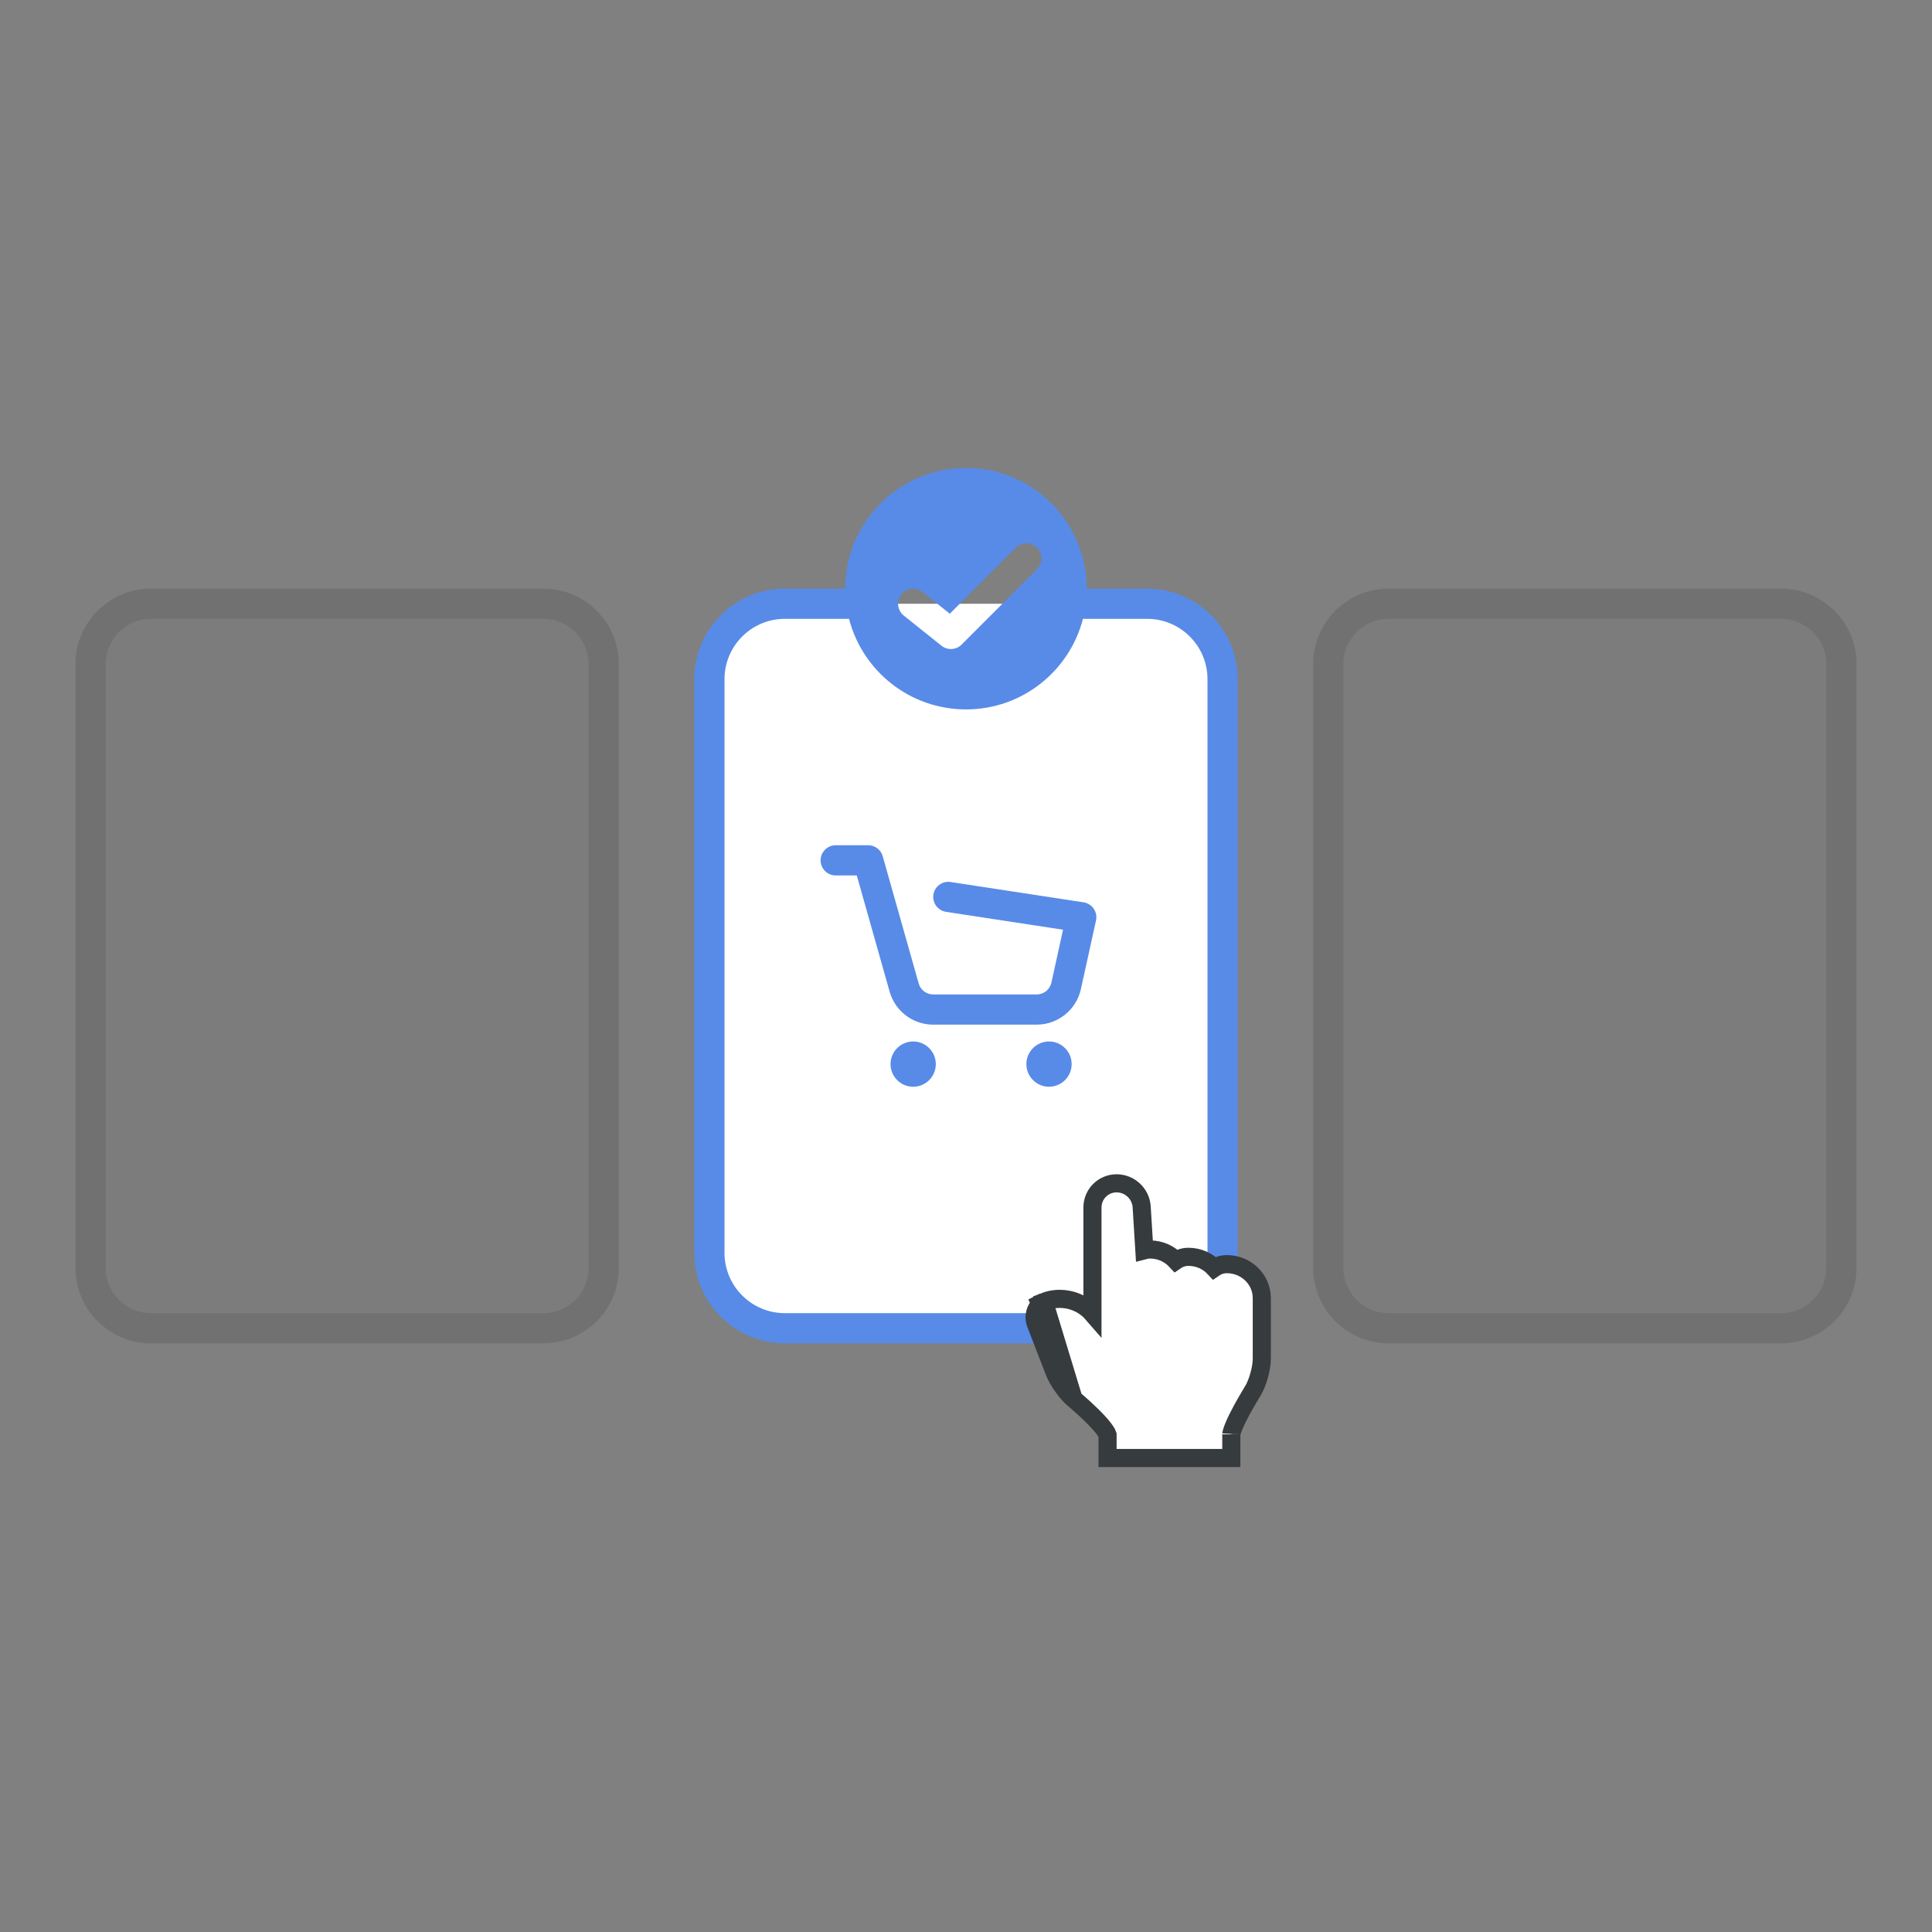 <?xml version="1.0" encoding="UTF-8"?> <svg xmlns="http://www.w3.org/2000/svg" width="128" height="128" viewBox="0 0 128 128" fill="none"><rect x="0" y="0" width="128" height="128" fill="#808080" stroke="none"/> <path d="M76 40H52C49.239 40 47 42.239 47 45V83C47 85.761 49.239 88 52 88H76C78.761 88 81 85.761 81 83V45C81 42.239 78.761 40 76 40Z" fill="white"></path> <path d="M55.367 56C54.815 56 54.367 56.448 54.367 57C54.367 57.552 54.815 58 55.367 58H56.764L58.94 65.7C59.305 66.992 60.484 67.885 61.827 67.885H68.683C70.091 67.885 71.31 66.905 71.612 65.53L72.613 60.984C72.672 60.714 72.618 60.432 72.461 60.204C72.305 59.976 72.061 59.822 71.787 59.781L62.98 58.435C62.434 58.351 61.924 58.726 61.84 59.272C61.757 59.818 62.132 60.328 62.678 60.412L70.43 61.596L69.659 65.1C69.558 65.558 69.152 65.885 68.683 65.885H61.827C61.379 65.885 60.986 65.587 60.865 65.156L58.483 56.728C58.362 56.297 57.969 56 57.521 56H55.367Z" fill="#588BE7"></path> <path d="M62 70.5C62 71.328 61.328 72 60.5 72C59.672 72 59 71.328 59 70.5C59 69.672 59.672 69 60.5 69C61.328 69 62 69.672 62 70.5Z" fill="#588BE7"></path> <path d="M71 70.5C71 71.328 70.328 72 69.5 72C68.672 72 68 71.328 68 70.5C68 69.672 68.672 69 69.5 69C70.328 69 71 69.672 71 70.5Z" fill="#588BE7"></path> <path fill-rule="evenodd" clip-rule="evenodd" d="M56 39C56 34.582 59.582 31 64 31C68.418 31 72 34.582 72 39H76C79.314 39 82 41.686 82 45V83C82 86.314 79.314 89 76 89H52C48.686 89 46 86.314 46 83V45C46 41.686 48.686 39 52 39H56ZM56.252 41H52C49.791 41 48 42.791 48 45V83C48 85.209 49.791 87 52 87H76C78.209 87 80 85.209 80 83V45C80 42.791 78.209 41 76 41H71.748C70.86 44.45 67.728 47 64 47C60.272 47 57.14 44.45 56.252 41ZM68.707 36.293C69.098 36.683 69.098 37.317 68.707 37.707L63.707 42.707C63.347 43.067 62.773 43.099 62.375 42.781L59.875 40.781C59.444 40.436 59.374 39.807 59.719 39.375C60.064 38.944 60.693 38.874 61.125 39.219L62.926 40.66L67.293 36.293C67.683 35.902 68.317 35.902 68.707 36.293Z" fill="#588BE7"></path> <path d="M68.95 86.382C68.583 86.696 68.442 87.227 68.619 87.687L69.847 90.862C70.076 91.456 70.63 92.249 71.116 92.672L71.121 92.676L71.127 92.681L68.95 86.382ZM68.95 86.382L68.936 86.355ZM68.95 86.382L68.936 86.355ZM72.378 87.03C71.601 86.132 70.28 85.807 69.172 86.248L71.127 92.681L71.128 92.682L71.133 92.686L71.152 92.702C71.169 92.716 71.194 92.737 71.227 92.765C71.292 92.821 71.386 92.901 71.499 93.001C71.725 93.2 72.025 93.471 72.323 93.764C72.624 94.06 72.911 94.365 73.118 94.633C73.222 94.768 73.295 94.879 73.341 94.966C73.365 95.013 73.375 95.041 73.378 95.051V95.998V96.598H73.978H77.978H79.072H79.978H80.978H81.578V95.998V95.028C81.578 95.029 81.578 95.025 81.579 95.015C81.58 95.005 81.582 94.993 81.585 94.976C81.592 94.941 81.602 94.897 81.618 94.842C81.651 94.732 81.701 94.597 81.767 94.442C81.898 94.133 82.076 93.778 82.261 93.436C82.444 93.096 82.629 92.778 82.767 92.544C82.837 92.428 82.894 92.333 82.934 92.267L82.981 92.192L82.993 92.173L82.995 92.168L82.996 92.167L83 92.161L83.004 92.155C83.178 91.861 83.323 91.483 83.424 91.117C83.526 90.752 83.597 90.351 83.597 90.005V85.97L83.596 85.958C83.571 84.719 82.526 83.753 81.282 83.753C80.978 83.753 80.69 83.846 80.451 84.008C80.026 83.55 79.409 83.268 78.737 83.268C78.434 83.268 78.145 83.361 77.906 83.523C77.481 83.065 76.864 82.782 76.193 82.782C76.064 82.782 75.938 82.799 75.817 82.831L75.639 79.962C75.585 79.081 74.846 78.398 73.978 78.398C73.09 78.398 72.378 79.116 72.378 79.998V83.998V87.03Z" fill="white"></path> <path d="M68.95 86.382C68.583 86.696 68.442 87.227 68.619 87.687L69.847 90.862C70.076 91.456 70.63 92.249 71.116 92.672L71.121 92.676L71.127 92.681M68.95 86.382L71.127 92.681M68.95 86.382L68.936 86.355L69.166 86.237M71.127 92.681L69.172 86.248C70.28 85.807 71.601 86.132 72.378 87.03V83.998V79.998C72.378 79.116 73.09 78.398 73.978 78.398C74.846 78.398 75.585 79.081 75.639 79.962L75.817 82.831C75.938 82.799 76.064 82.782 76.193 82.782C76.864 82.782 77.481 83.065 77.906 83.523C78.145 83.361 78.434 83.268 78.737 83.268C79.409 83.268 80.026 83.55 80.451 84.008C80.69 83.846 80.978 83.753 81.282 83.753C82.526 83.753 83.571 84.719 83.596 85.958L83.597 85.97V90.005C83.597 90.351 83.526 90.752 83.424 91.117C83.323 91.483 83.178 91.861 83.004 92.155L83 92.161L82.996 92.167L82.995 92.168L82.993 92.173L82.981 92.192L82.934 92.267C82.894 92.333 82.837 92.428 82.767 92.544C82.629 92.778 82.444 93.096 82.261 93.436C82.076 93.778 81.898 94.133 81.767 94.442C81.701 94.597 81.651 94.732 81.618 94.842C81.602 94.897 81.592 94.941 81.585 94.976C81.582 94.993 81.58 95.005 81.579 95.015C81.578 95.025 81.578 95.029 81.578 95.028V95.998V96.598H80.978H79.978H79.072H77.978H73.978H73.378V95.998V95.051C73.375 95.041 73.365 95.013 73.341 94.966C73.295 94.879 73.222 94.768 73.118 94.633C72.911 94.365 72.624 94.06 72.323 93.764C72.025 93.471 71.725 93.2 71.499 93.001C71.386 92.901 71.292 92.821 71.227 92.765C71.194 92.737 71.169 92.716 71.152 92.702L71.133 92.686L71.128 92.682L71.127 92.681Z" stroke="#363B3E" stroke-width="1.2"></path> <path d="M10 39C7.239 39 5 41.239 5 44V84C5 86.761 7.239 89 10 89H36C38.761 89 41 86.761 41 84V44C41 41.239 38.761 39 36 39H10Z" fill="#101010" fill-opacity="0.03"></path> <path d="M92 39C89.239 39 87 41.239 87 44V84C87 86.761 89.239 89 92 89H118C120.761 89 123 86.761 123 84V44C123 41.239 120.761 39 118 39H92Z" fill="#101010" fill-opacity="0.03"></path> <path fill-rule="evenodd" clip-rule="evenodd" d="M5 44C5 41.239 7.239 39 10 39H36C38.761 39 41 41.239 41 44V84C41 86.761 38.761 89 36 89H10C7.239 89 5 86.761 5 84V44ZM10 41H36C37.657 41 39 42.343 39 44V84C39 85.657 37.657 87 36 87H10C8.343 87 7 85.657 7 84V44C7 42.343 8.343 41 10 41Z" fill="#101010" fill-opacity="0.1"></path> <path fill-rule="evenodd" clip-rule="evenodd" d="M87 44C87 41.239 89.239 39 92 39H118C120.761 39 123 41.239 123 44V84C123 86.761 120.761 89 118 89H92C89.239 89 87 86.761 87 84V44ZM92 41H118C119.657 41 121 42.343 121 44V84C121 85.657 119.657 87 118 87H92C90.343 87 89 85.657 89 84V44C89 42.343 90.343 41 92 41Z" fill="#101010" fill-opacity="0.1"></path> </svg> 